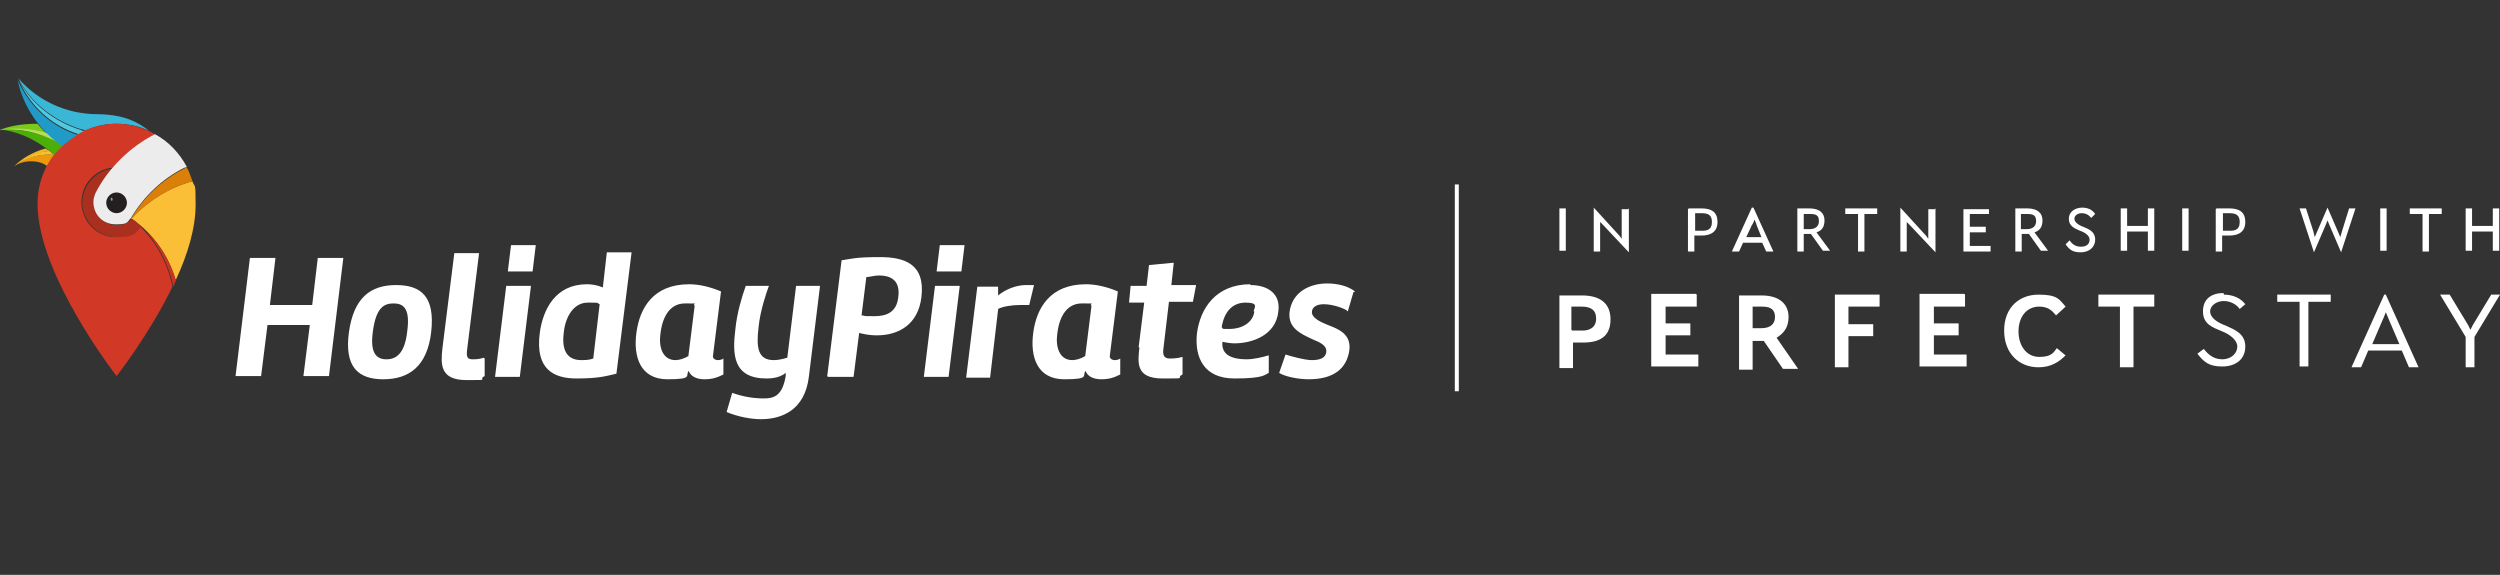 <svg viewBox="0 0 313.1 72" version="1.1" xmlns="http://www.w3.org/2000/svg" id="HPEN">
  <rect x="0" y="0" width="313.1" height="72" fill="#333333" stroke="none"/>
  <defs>
    <style>
      .cls-1 {
        fill: #a7a5a6;
      }

      .cls-1, .cls-2, .cls-3, .cls-4, .cls-5, .cls-6, .cls-7, .cls-8, .cls-9, .cls-10, .cls-11, .cls-12, .cls-13, .cls-14, .cls-15, .cls-16, .cls-17, .cls-18, .cls-19 {
        stroke-width: 0px;
      }

      .cls-2 {
        fill: #fabf37;
      }

      .cls-3 {
        fill: #209bc7;
      }

      .cls-4 {
        fill: none;
      }

      .cls-5 {
        fill: #4cae09;
      }

      .cls-6 {
        fill: #78cb19;
      }

      .cls-7 {
        fill: #f6c229;
      }

      .cls-8 {
        fill: #ca3322;
      }

      .cls-9 {
        fill: #a92f1e;
      }

      .cls-10 {
        fill: #ee980d;
      }

      .cls-11 {
        fill: #4fcae3;
      }

      .cls-12 {
        fill: #3ab6d7;
      }

      .cls-13 {
        fill: #d13926;
      }

      .cls-14 {
        fill: #b6dd57;
      }

      .cls-15 {
        fill: #f3b623;
      }

      .cls-16 {
        fill: #ececec;
      }

      .cls-17 {
        fill: #fff;
      }

      .cls-18 {
        fill: #231f20;
      }

      .cls-19 {
        fill: #da7f0a;
      }
    </style>
  </defs>
  <g id="HPEN-2">
    <rect height="72" width="313" x="0" class="cls-4"></rect>
    <path d="M278.5,36.9c1.1,0,2.1.4,2.7,1.2l-.7.6c-.4-.6-1.2-1-2-1s-1.7.5-1.7,1.3.9,1.4,2,1.8c1.1.5,2.4,1,2.4,2.6s-1.2,2.5-2.9,2.5-2.3-.6-3.1-1.6l.8-.6c.4.5,1.1,1.3,2.3,1.3s1.9-.8,1.9-1.6-.9-1.5-1.9-1.9c-1.2-.5-2.4-.9-2.4-2.5s1.1-2.3,2.6-2.3h0ZM291.9,36.9v.9h-2.8v8.1h-1.1v-8.1h-2.8v-.9h6.7,0ZM298.8,36.9h0l4.1,9.1h-1.2l-.9-2.1h-4.2l-.9,2.1h-1.2l4.1-9.1h0ZM300.5,43.1l-1.2-2.8c-.1-.2-.4-1-.5-1.2h0c-.1.3-.4,1-.5,1.2l-1.2,2.8h3.5,0ZM311.9,36.9h1.2l-3.2,5.3v3.8h-1.1v-3.8l-3.2-5.3h1.2l2.3,3.8.3.6.3-.6,2.3-3.8h0ZM195.2,37c.9,0,1.9,0,2.9,0,2.2,0,3.6.9,3.6,3s-1.3,2.9-3.4,2.9-.9,0-1.3,0v3.2h-1.7v-9.1ZM196.9,41.4c.3,0,.8,0,1.3,0,.9,0,1.7-.4,1.7-1.5s-.7-1.5-1.8-1.5-1.1,0-1.3,0v2.9h0ZM212.5,36.9v1.5h-3.9v2.1h3.1v1.5h-3.1v2.4h4.1v1.5h-5.9v-9.1h5.6,0ZM217.8,37c.7,0,2,0,2.8,0,2.5,0,3.4,1.3,3.4,2.7s-.7,2.1-1.5,2.6l2.7,3.9h-1.9l-2.4-3.5c-.2,0-.4,0-.7,0s-.4,0-.7,0v3.6h-1.7v-9.1h0ZM219.5,41.1c.2,0,.7,0,1.1,0,1.1,0,1.7-.5,1.7-1.4s-.5-1.3-1.6-1.3-1,0-1.2,0v2.7h0ZM235.4,36.9v1.5h-3.9v2.2h3.1v1.5h-3.1v3.9h-1.7v-9.1h5.6,0ZM246.1,36.9v1.5h-3.9v2.1h3.1v1.5h-3.1v2.4h4.1v1.5h-5.9v-9.1h5.6,0ZM258.7,44.5c-.8.8-1.8,1.5-3.4,1.5-2.4,0-4.3-1.7-4.3-4.6s1.9-4.5,4.3-4.5,2.6.6,3.4,1.5l-1.2,1.1c-.5-.6-1-1.1-2.1-1.1-1.6,0-2.6,1.3-2.6,3.1s1,3.2,2.6,3.2,1.8-.6,2.2-1.1l1.2,1h0ZM269.8,36.9v1.5h-2.6v7.6h-1.7v-7.6h-2.7v-1.5h7ZM196.1,26.1v5.3h-.8v-5.3h.8ZM204,26.1v5.5h0l-3.3-3.5-.3-.3v.4s0,3.3,0,3.3h-.8v-5.5h0l3.2,3.5.3.4v-.5s0-3.2,0-3.2h.8,0ZM211.5,26.1c.5,0,1.1,0,1.6,0,1.3,0,2,.5,2,1.7s-.8,1.7-2,1.7-.6,0-.9,0v2h-.8v-5.3h0ZM212.3,28.9c.2,0,.5,0,.9,0,.7,0,1.2-.2,1.2-1.1s-.5-1.1-1.3-1.1-.7,0-.8,0v2.1h0ZM219.6,26h0l2.5,5.5h-.9l-.5-1.1h-2.4l-.5,1.1h-.9l2.5-5.5h0ZM220.6,29.7l-.6-1.5c0-.1-.2-.6-.3-.7h0c0,.2-.2.6-.3.7l-.7,1.5h1.9ZM225.1,26.1c.4,0,1.1,0,1.5,0,1.3,0,1.9.6,1.9,1.5s-.4,1.3-1,1.5l1.7,2.3h-.9l-1.5-2.1c-.1,0-.3,0-.4,0s-.3,0-.5,0v2.2h-.8v-5.3h0ZM225.9,28.7c.1,0,.4,0,.7,0,.7,0,1.2-.3,1.2-1s-.3-.9-1.1-.9-.6,0-.8,0v1.9h0ZM235.1,26.1v.7h-1.6v4.7h-.8v-4.7h-1.6v-.7h4ZM242.4,26.1v5.5h0l-3.3-3.5-.3-.3v.4s0,3.3,0,3.3h-.8v-5.5h0l3.2,3.5.3.4v-.5s0-3.2,0-3.2h.8,0ZM249.1,26.1v.7h-2.4v1.6h2v.7h-2v1.7h2.6v.7h-3.4v-5.3h3.2,0ZM252.4,26.1c.4,0,1.1,0,1.5,0,1.3,0,1.9.6,1.9,1.5s-.4,1.3-1,1.5l1.7,2.3h-.9l-1.5-2.1c-.1,0-.3,0-.4,0s-.3,0-.5,0v2.2h-.8v-5.3h0ZM253.1,28.7c.1,0,.4,0,.7,0,.7,0,1.2-.3,1.2-1s-.3-.9-1.1-.9-.6,0-.8,0v1.9h0ZM260.7,26c.7,0,1.3.2,1.7.8l-.5.5c-.3-.4-.7-.6-1.2-.6s-.9.3-.9.7.5.8,1.1,1c.7.3,1.5.6,1.5,1.6s-.8,1.6-1.8,1.6-1.4-.3-1.9-1l.5-.5c.2.3.6.8,1.4.8s1.1-.4,1.1-.9-.6-.9-1.2-1.1c-.7-.3-1.4-.6-1.4-1.5s.8-1.4,1.7-1.4h0ZM269.8,26.1v5.3h-.8v-2.4h-2.6v2.4h-.8v-5.3h.8v2.2h2.6v-2.2h.8ZM274.1,26.1v5.3h-.8v-5.3h.8ZM277.6,26.1c.5,0,1.1,0,1.6,0,1.3,0,2,.5,2,1.7s-.8,1.7-2,1.7-.6,0-.9,0v2h-.8v-5.3h0ZM278.4,28.9c.2,0,.5,0,.9,0,.7,0,1.2-.2,1.2-1.1s-.5-1.1-1.3-1.1-.7,0-.8,0v2.1h0ZM292.8,29l.3.7.2-.7.9-2.9h.8l-1.8,5.5h0l-1.5-3.5-.2-.5-.2.5-1.5,3.5h0l-1.8-5.5h.8l.9,2.8.2.8.3-.7,1.3-3h0l1.3,3h0ZM298.9,26.1v5.3h-.8v-5.3h.8ZM305.8,26.1v.7h-1.6v4.7h-.8v-4.7h-1.6v-.7h4ZM313,26.1v5.3h-.8v-2.4h-2.6v2.4h-.8v-5.3h.8v2.2h2.6v-2.2h.8Z" class="cls-17" id="vecto_EN"></path>
    <rect height="25.9" width=".5" y="23.1" x="182.2" class="cls-17" id="separateur"></rect>
    <g id="HP">
      <path d="M16.5,27.4c2.6,1.8,4.6,4.5,5.5,7.7,1.5-3.2,2.5-6.5,2.5-9.5s-.1-2-.4-2.9c-3,.8-5.6,2.5-7.7,4.7" class="cls-2"></path>
      <path d="M16.5,27.4c2-2.2,4.7-3.9,7.6-4.7-.2-.6-.4-1.2-.7-1.7,0,0-.2,0-.3.1-2.8,1.4-5.1,3.6-6.7,6.3" class="cls-19"></path>
      <path d="M14,24.7c.1,0,.2.1.3.2s-.1.2-.2.3h0c-.1,0-.2-.1-.2-.3,0-.1.1-.2.2-.2" class="cls-1"></path>
      <path d="M10.6,16.4c1.2-.6,2.6-.9,4-.9s2.9.3,4.1.9c-1-.8-2.3-1.5-3.7-1.8-.9-.2-1.9-.3-2.8-.3h0c-3.9,0-7.5-1.7-9.9-4.5,1.5,3.1,4.6,5.4,7.9,6.4.1,0,.2,0,.4.1" class="cls-12"></path>
      <path d="M0,16.3c2-.2,4,0,5.9.5-.4-.4-.8-.8-1.2-1.3-1.7,0-3.3.2-4.8.8" class="cls-6"></path>
      <path d="M6.8,19.4c-2.9-.3-4.9,1.3-5,1.4.6-.4,1.3-.6,2.1-.6s1.5.2,2,.6c.3-.5.6-.9.9-1.4" class="cls-10"></path>
      <path d="M19.4,16.8c-1.4-.8-3-1.3-4.8-1.3-5.5,0-9.9,4.5-9.9,10,0,8.9,9.9,21.6,9.9,21.6,0,0,4.1-5.2,7-11.2-.6-2.9-2-5.5-4-7.5h0c-.8.8-1.9,1.3-3.1,1.3-2.4,0-4.3-2-4.3-4.4,0-2.2,1.7-4.1,3.9-4.3,1.5-1.7,3.3-3.1,5.3-4.2" class="cls-13"></path>
      <path d="M14.6,24.1c-.7,0-1.3.6-1.3,1.3s.6,1.3,1.3,1.3,1.3-.6,1.3-1.3-.6-1.3-1.3-1.3M14,25.2c-.1,0-.2-.1-.3-.2s.1-.2.2-.3h0c.1,0,.2.1.2.3,0,.1-.1.2-.2.2" class="cls-18"></path>
      <path d="M6.2,18.9c-1.6.1-3.2.8-4.4,1.9.1-.1,2.2-1.7,5-1.4-.2-.2-.4-.3-.6-.5" class="cls-7"></path>
      <path d="M5.7,18.6c-1.5.4-2.9,1.2-3.9,2.2,1.2-1,2.8-1.7,4.4-1.9-.2-.1-.3-.2-.5-.3" class="cls-15"></path>
      <path d="M6.8,19.4c.3-.4.7-.8,1.1-1.2h0c-1.4-.9-3-1.5-4.8-1.8-1-.2-3-.2-3.1-.2.2,0,.4,0,.6.1,2.4.4,4.5,1.6,6.2,3.1" class="cls-5"></path>
      <path d="M6,16.7h0c-1.9-.6-3.9-.7-5.9-.5.3,0,2.2,0,3.1.2,1.7.3,3.3,1,4.8,1.8-.7-.5-1.3-1-1.9-1.5" class="cls-14"></path>
      <path d="M7.8,18.3h0c.6-.5,1.2-1,1.9-1.4h0c-3.4-1.1-6.1-3.7-7.5-6.9.7,3.4,2.8,6.4,5.6,8.3" class="cls-3"></path>
      <path d="M10.6,16.4c-.1,0-.3,0-.4-.1-3.3-1-6.4-3.3-7.9-6.4,1.4,3.3,4.1,5.8,7.5,6.9.3-.2.5-.3.8-.4" class="cls-11"></path>
      <path d="M22,35c-.8-2.6-2.3-4.9-4.3-6.7h0c2,2.1,3.4,4.7,4,7.6.2-.4.4-1,.4-.9" class="cls-8"></path>
      <path d="M16.5,27.4c-.5.5-1.2.8-1.9.8-1.5,0-2.8-1.3-2.8-2.8s0-.8.3-1.2c.6-1.1,1.3-2.2,2.1-3.1-2.2.2-3.9,2.1-3.9,4.3s1.9,4.3,4.3,4.3,2.3-.5,3.1-1.3h0c-.4-.4-.8-.8-1.2-1" class="cls-9"></path>
      <path d="M19.4,16.8c-3.1,1.6-5.8,4.2-7.4,7.3-.2.4-.3.8-.3,1.2,0,1.6,1.2,2.8,2.8,2.8s1.4-.3,1.9-.8c1.6-2.7,3.9-4.9,6.7-6.3,0,0,.2,0,.3-.1-.9-1.7-2.3-3.2-4-4.1M14.6,26.7c-.7,0-1.3-.6-1.3-1.3s.6-1.3,1.3-1.3,1.3.6,1.3,1.3-.6,1.3-1.3,1.3" class="cls-16"></path>
      <path d="M169.7,36.5c-.9-.7-2.2-1-3.5-1-2.2,0-4.4,1.1-4.7,3.6-.2,2,1.4,2.7,2.9,3.4,1,.4,1.8.8,1.7,1.6-.1.8-.9,1-1.8,1s-2.7-.5-3.3-.7l-.8,2.3c.6.4,2.2.8,3.7.8,3.2,0,4.8-1.4,5.1-3.7.2-2-1.4-2.6-2.7-3.1-1-.4-2-.9-2-1.6,0-.7.7-1,1.5-1,1.2,0,2.8.6,3,.9l.7-2.4h0ZM157.1,39c-.2,1.5-1.7,2.2-3.1,2.2s-.6,0-1-.2c.3-1.9,1.3-3.1,3-3.1s1.1.6,1,1.1M156.6,35.6c-4.3,0-6.3,3-6.7,6.2-.3,3,.9,5.6,4.7,5.6s3.8-.5,4.3-.7v-2.2c-.7.2-1.8.5-2.8.5-1.7,0-3.2-.5-3-2.2.4.1,1,.2,1.5.2,2.2,0,5.2-1,5.5-4,.3-2.2-1.3-3.3-3.5-3.3M142.7,43.5c-.2,1.9-.5,3.9,2.9,3.9s1.5,0,2.5-.5v-2.2c-.7.2-1.3.2-1.6.2-.7,0-.9-.4-.8-1.2l.7-5.9h3l.4-2.1h-3.1l.3-2.8-3.1.3-.3,2.6h-2l-.2,2.1h1.9l-.7,5.6h0ZM135.9,46.3c.2.8,1,1.2,2,1.2s1.6-.2,2.4-.6v-2c-.1.1-.4.2-.7.2s-.7-.2-.6-.6l1-8c-1.4-.6-2.8-.9-4-.9-4.5,0-6.2,3-6.6,6.1-.4,3,.5,5.8,3.9,5.8s2.1-.5,2.7-1.1M135.9,44.6c-.5.3-1.1.5-1.6.5-1.6,0-2.1-1.6-1.9-3.2.2-1.9,1-3.9,3.1-3.9s.8,0,1.2.3l-.8,6.4h0ZM125,38.7c.5-.3,1.7-.5,2.7-.5s.8,0,1.2,0l.6-2.5c-.3,0-.7,0-1,0-1.2,0-2.5.5-3.5,1.3v-1.1h-2.6l-1.4,11.4h3l1-8.5h0ZM117.3,34h3.1l.4-3.3h-3.1l-.4,3.3ZM120.2,35.8h-3.1l-1.4,11.4h3.1l1.4-11.4h0ZM107.9,39.5l.6-4.8c.4,0,1-.2,1.6-.2,1.3,0,2.7.5,2.4,2.7-.2,2-1.6,2.4-3,2.4s-1,0-1.5-.1M103.7,47.2h3.2l.7-5.5c.8.2,1.5.3,2.2.3,2.8,0,5.2-1.4,5.6-4.8.5-4.2-2.2-5-5.2-5s-3.5.2-4.8.4l-1.8,14.5h0ZM96,47.4c.3,0,1.6,0,2.4-.7v.4c-.4,2.4-1.4,2.8-2.7,2.8s-2.6-.2-4-.7l-.7,2.4c1.4.6,3.1.9,4.3.9,2.7,0,5.5-1.2,6-5.3l1.4-11.4h-3l-1.1,9c-.7.2-1.2.3-1.7.3-2,0-2.2-1.6-1.9-4.1.2-2.1,1-4.4,1.3-5.2h-2.9c-.5,1.4-1.1,3.4-1.3,5.4-.4,3.2-.3,6.2,3.9,6.2M86.2,46.3c.2.8,1,1.2,2,1.2s1.6-.2,2.4-.6v-2c-.1.1-.4.2-.7.2s-.7-.2-.6-.6l1-8c-1.4-.6-2.8-.9-4-.9-4.5,0-6.2,3-6.6,6.1-.4,3,.5,5.8,3.9,5.8s2.1-.5,2.7-1.1M86.2,44.6c-.5.3-1.1.5-1.6.5-1.6,0-2.1-1.6-1.9-3.2.2-1.9,1-3.9,3.1-3.9s.8,0,1.2.3l-.8,6.4h0ZM74.3,44.9c-.5.2-1.1.2-1.5.2-1.6,0-2.5-1-2.2-3.4.2-2.1,1.3-3.8,3-3.8s1,0,1.5.2l-.8,6.8h0ZM79,31.6h-3l-.5,4.4c-.7-.3-1.4-.4-2-.4-3.9,0-5.5,3.1-5.9,6.1-.6,4.6,1.8,5.7,4.6,5.7s3.7-.3,5-.6l1.9-15.2h0ZM63.6,34h3.1l.4-3.3h-3.1l-.4,3.3ZM66.5,35.8h-3.1l-1.4,11.4h3.1l1.4-11.4h0ZM60.6,44.8c-.6.2-1.1.2-1.4.2-.7,0-.8-.3-.7-1.2l1.5-12.1h-3.1l-1.5,12c-.2,1.9-.3,3.9,3,3.9s1.3,0,2.3-.5v-2.2h0ZM49.3,38c1.2,0,2.1.6,1.7,3.5-.3,2.8-1.4,3.5-2.6,3.5s-2.1-.7-1.7-3.5c.4-3,1.4-3.5,2.6-3.5M48,47.5c3.2,0,5.5-1.6,6-5.9.5-4.4-1.2-5.9-4.4-5.9s-5.3,1.6-5.9,5.9c-.6,4.4,1.2,5.9,4.3,5.9M39.1,38.2h-5.3l.7-5.9h-3.2l-1.8,14.8h3.2l.8-6.4h5.3l-.8,6.4h3.2l1.8-14.8h-3.2l-.7,5.9h0Z" class="cls-17"></path>
    </g>
  </g>
</svg>